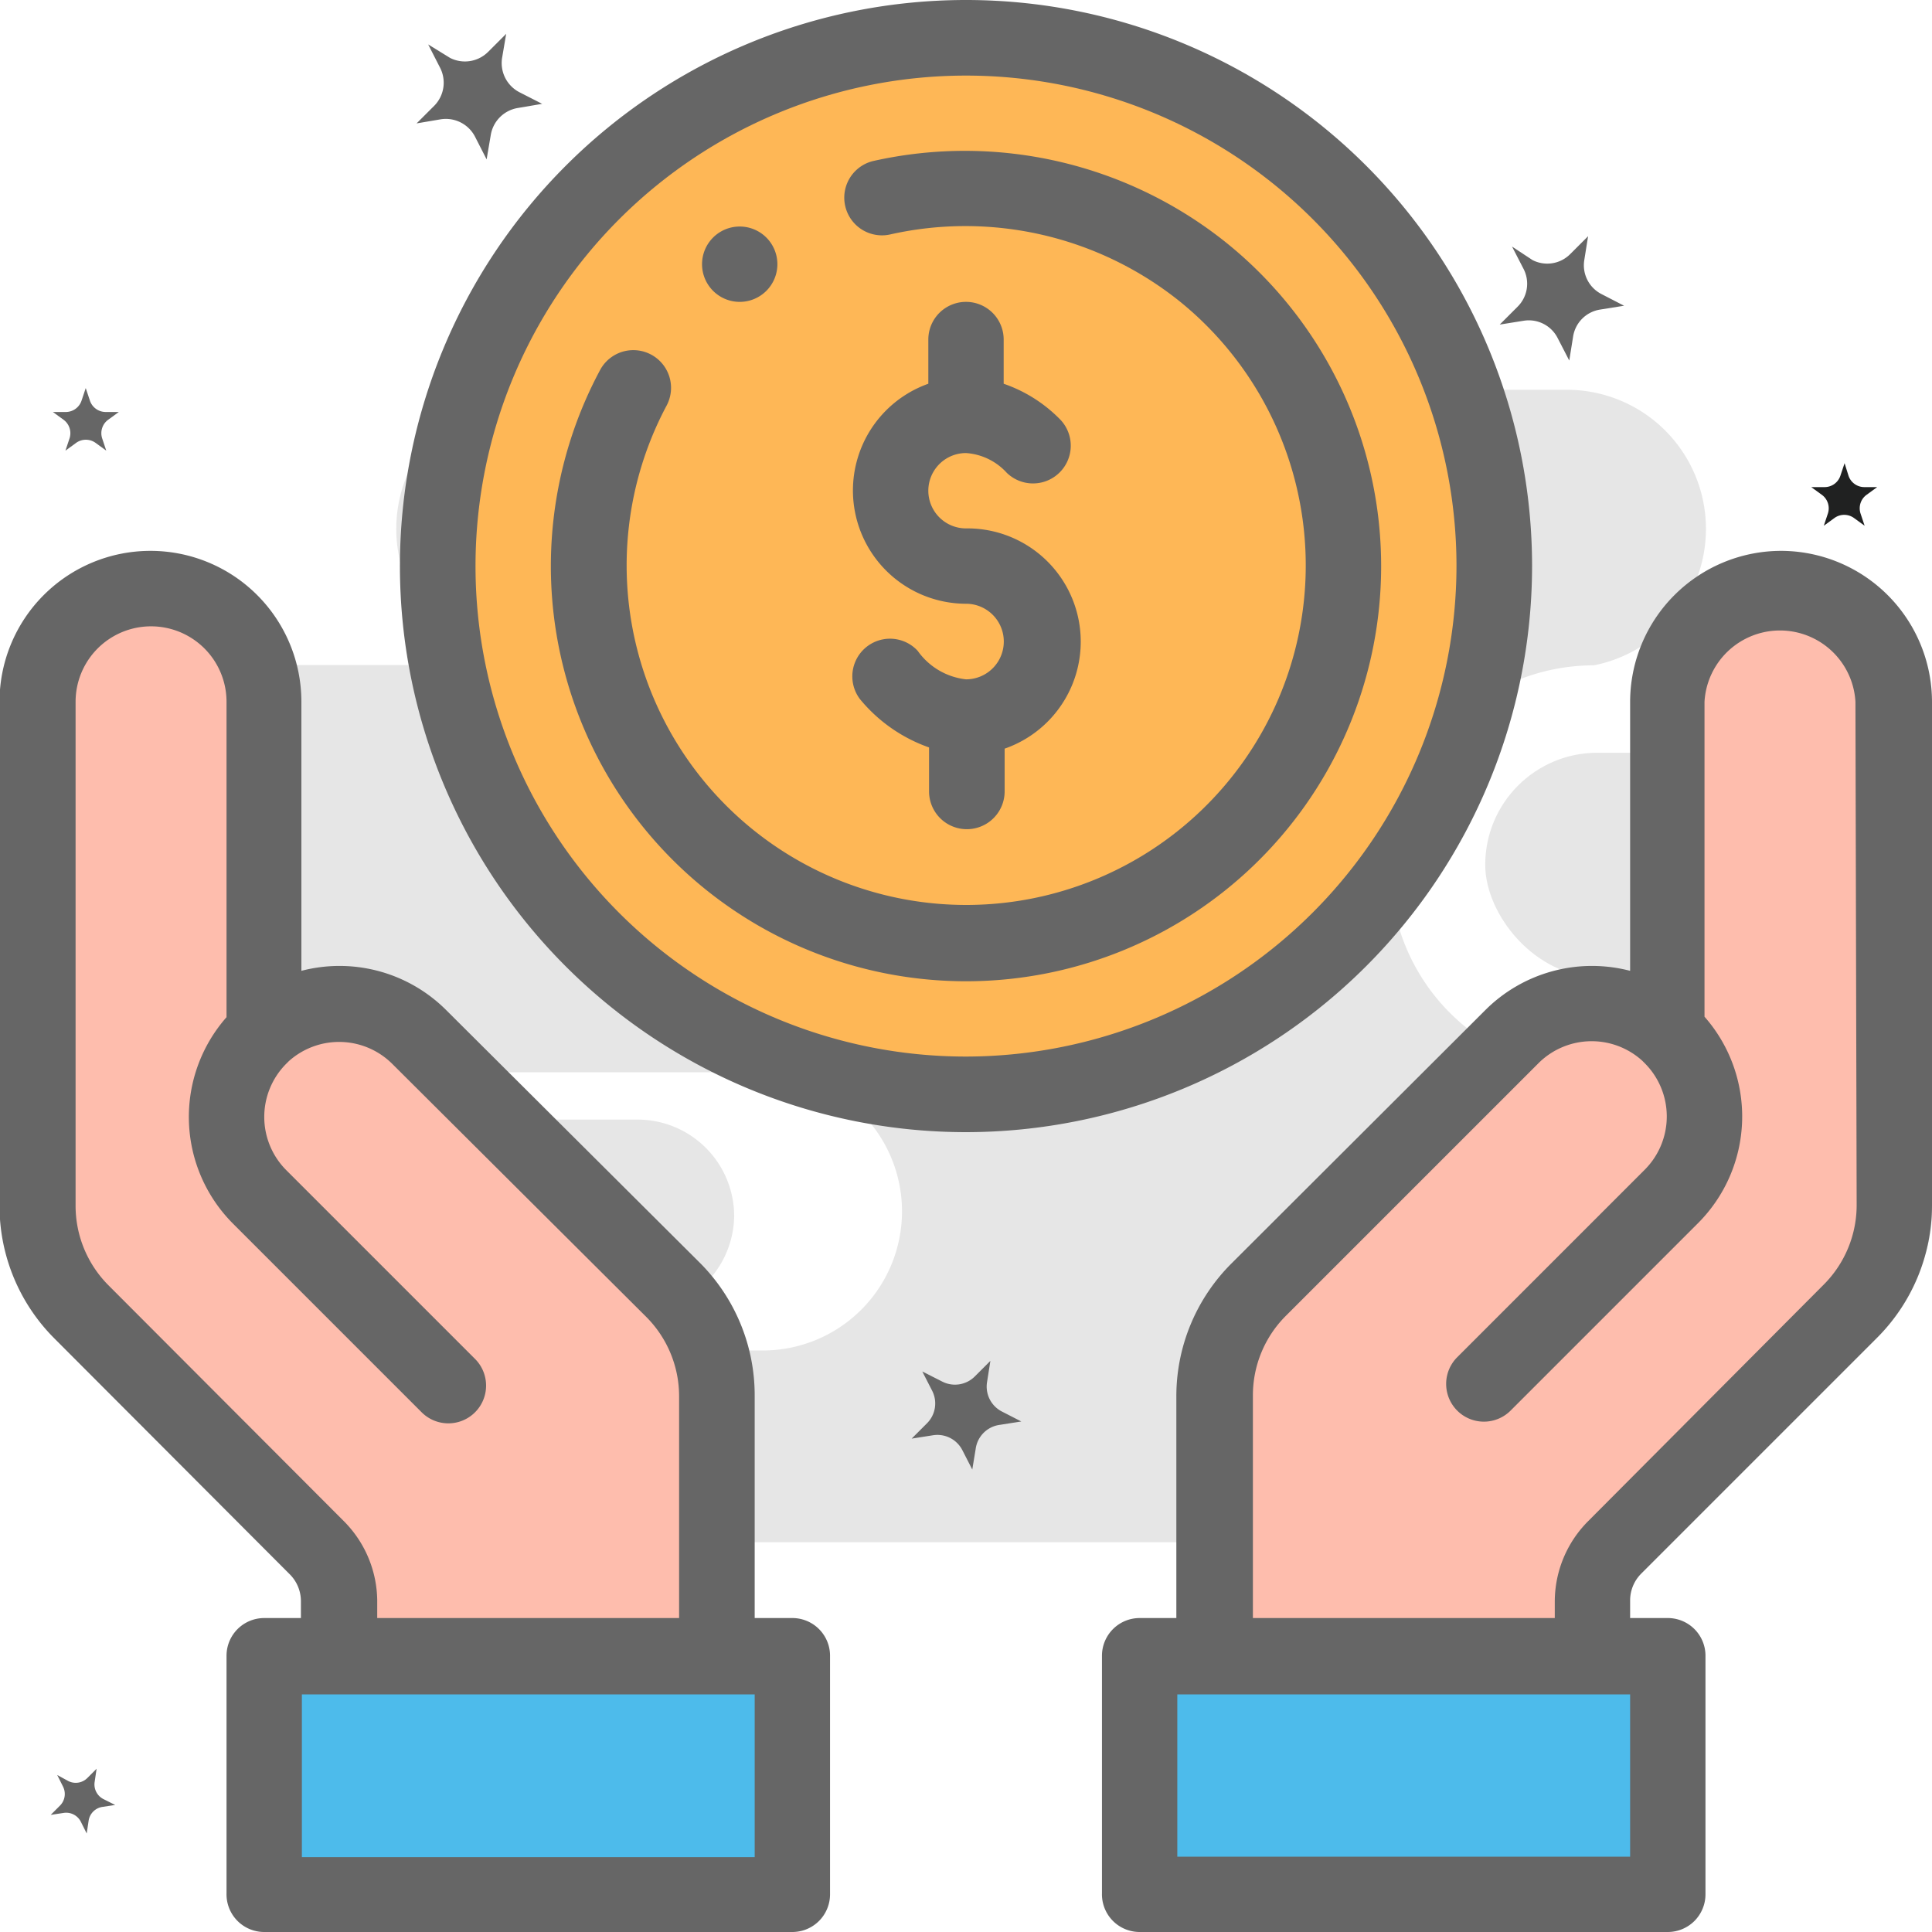 <svg xmlns="http://www.w3.org/2000/svg" viewBox="0 0 80 80">
  <defs>
    <style>
      .a {
        fill: #e6e6e6;
      }

      .b {
        fill: #febdad;
      }

      .c {
        fill: #4dbbeb;
      }

      .d {
        fill: #feb756;
      }

      .e {
        fill: #666;
      }

      .f {
        fill: #202121;
      }
    </style>
  </defs>
  <title>costeffective</title>
  <g>
    <g>
      <path class="a" d="M30.4,50.36a4,4,0,0,0-4-4H15.87a4,4,0,1,0,0,7.94H26.43A4,4,0,0,0,30.4,50.36Z"/>
      <rect class="a" x="61.5" y="31.17" width="14.88" height="9.28" rx="4.64" ry="4.64"/>
      <path class="a" d="M74.24,44.41H66a8.43,8.43,0,1,1,0-16.86h0a5.76,5.76,0,0,0-1.12-11.41H22.13A5.76,5.76,0,0,0,21,27.54H8.43a8.43,8.43,0,0,0,0,16.86H31.59a5.76,5.76,0,0,1,0,11.52H29.32a4,4,0,0,0,0,7.94H53.77a4,4,0,1,0,0-7.94H74.24a5.76,5.76,0,0,0,0-11.52Z"/>
    </g>
    <g>
      <path class="b" d="M69.06,42.76h0V29.06a4.69,4.69,0,0,1,9.38,0V49.91a6.25,6.25,0,0,1-1.83,4.42l-9.75,9.75a3.13,3.13,0,0,0-.92,2.21v2.3H50.31V57.84a6.25,6.25,0,0,1,1.83-4.42L62.62,42.94A4.68,4.68,0,0,1,69.06,42.76Z"/>
      <polygon class="c" points="69.06 68.59 69.06 78.44 47.19 78.44 47.19 68.59 50.31 68.59 65.94 68.59 69.06 68.59"/>
      <path class="d" d="M40,1.56A21.88,21.88,0,1,1,18.13,23.44,21.9,21.9,0,0,1,40,1.56Z"/>
      <polygon class="c" points="32.81 68.59 32.81 78.44 10.94 78.44 10.94 68.59 14.06 68.59 29.69 68.59 32.81 68.59"/>
      <path class="b" d="M10.94,42.76a4.68,4.68,0,0,1,6.44.18L27.86,53.42a6.25,6.25,0,0,1,1.83,4.42V68.59H14.06v-2.3a3.13,3.13,0,0,0-.92-2.21L3.39,54.33a6.25,6.25,0,0,1-1.83-4.42V29.06a4.69,4.69,0,1,1,9.37,0V42.76Z"/>
      <path class="e" d="M30.63,12.5a1.56,1.56,0,1,0-1.56-1.56A1.56,1.56,0,0,0,30.63,12.5Z"/>
      <path class="e" d="M40,28.13a2.83,2.83,0,0,1-2-1.18,1.56,1.56,0,0,0-2.39,2,6.48,6.48,0,0,0,2.86,2v1.82a1.56,1.56,0,0,0,3.13,0V31A4.69,4.69,0,0,0,40,21.88a1.56,1.56,0,0,1,0-3.12,2.51,2.51,0,0,1,1.69.82,1.56,1.56,0,0,0,2.17-2.25,6,6,0,0,0-2.3-1.44V14.06a1.56,1.56,0,0,0-3.12,0v1.83A4.69,4.69,0,0,0,40,25a1.56,1.56,0,0,1,0,3.13Z"/>
      <path class="e" d="M73.75,22.81a6.26,6.26,0,0,0-6.25,6.25V40.2a6.25,6.25,0,0,0-6,1.63L51,52.31a7.76,7.76,0,0,0-2.29,5.53V67H47.19a1.56,1.56,0,0,0-1.56,1.56v9.84A1.56,1.56,0,0,0,47.19,80H69.06a1.56,1.56,0,0,0,1.56-1.56V68.59A1.56,1.56,0,0,0,69.06,67H67.5v-.74a1.57,1.57,0,0,1,.46-1.1l9.75-9.75A7.76,7.76,0,0,0,80,49.91V29.06A6.26,6.26,0,0,0,73.75,22.81ZM67.5,76.88H48.75V70.16H67.5Zm9.38-27a4.66,4.66,0,0,1-1.37,3.32L65.75,63a4.72,4.72,0,0,0-1.37,3.31V67H51.88v-9.2a4.65,4.65,0,0,1,1.37-3.32L63.73,44A3.12,3.12,0,0,1,68,43.92l0,0,.1.1a3.12,3.12,0,0,1,0,4.42l-7.76,7.76a1.56,1.56,0,0,0,2.21,2.21l7.76-7.76a6.25,6.25,0,0,0,.27-8.55V29.06a3.13,3.13,0,0,1,6.25,0Z"/>
      <path class="e" d="M32.81,67H31.25v-9.2A7.76,7.76,0,0,0,29,52.31L18.48,41.83a6.25,6.25,0,0,0-6-1.63V29.06a6.25,6.25,0,1,0-12.5,0V49.91a7.76,7.76,0,0,0,2.29,5.53L12,65.19a1.57,1.57,0,0,1,.46,1.1V67H10.94a1.56,1.56,0,0,0-1.56,1.56v9.84A1.56,1.56,0,0,0,10.94,80H32.81a1.56,1.56,0,0,0,1.56-1.56V68.59A1.56,1.56,0,0,0,32.81,67ZM14.25,63,4.5,53.23a4.66,4.66,0,0,1-1.37-3.32V29.06a3.12,3.12,0,0,1,6.25,0V42.12a6.25,6.25,0,0,0,.27,8.55l7.81,7.81a1.56,1.56,0,1,0,2.21-2.21l-7.81-7.81a3.12,3.12,0,0,1,0-4.42l.1-.1,0,0a3.12,3.12,0,0,1,4.29.12L26.75,54.52a4.65,4.65,0,0,1,1.37,3.31V67H15.62v-.74A4.72,4.72,0,0,0,14.25,63Zm17,13.9H12.5V70.16H31.25Z"/>
      <path class="e" d="M63.44,23.44A23.44,23.44,0,1,0,40,46.88,23.46,23.46,0,0,0,63.44,23.44ZM40,43.75A20.31,20.31,0,1,1,60.31,23.44,20.34,20.34,0,0,1,40,43.75Z"/>
      <path class="e" d="M50.79,10.06a17.31,17.31,0,0,0-14.6-3.4,1.56,1.56,0,1,0,.66,3.05,14.19,14.19,0,0,1,12,2.77A14.06,14.06,0,1,1,27.6,16.8a1.56,1.56,0,0,0-2.75-1.48,17.19,17.19,0,1,0,25.94-5.26Z"/>
    </g>
    <g>
      <path class="e" d="M3.55,16.07l-.17.51a.69.69,0,0,1-.66.48H2.19l.44.32a.69.69,0,0,1,.25.77l-.17.51.44-.32a.69.69,0,0,1,.81,0l.44.32-.17-.51a.69.69,0,0,1,.25-.77l.44-.32H4.38a.69.69,0,0,1-.66-.48Z"/>
      <path class="f" d="M76.38,19.18l-.17.51a.69.69,0,0,1-.66.48H75l.44.32a.69.69,0,0,1,.25.77l-.17.51.44-.32a.69.69,0,0,1,.81,0l.44.32-.17-.51a.69.69,0,0,1,.25-.77l.44-.32H77.2a.69.69,0,0,1-.66-.48Z"/>
      <path class="e" d="M38.19,56.79l.41.8a1.16,1.16,0,0,1-.21,1.34l-.64.64.89-.14a1.16,1.16,0,0,1,1.21.62l.41.8L40.4,60a1.16,1.16,0,0,1,1-1l.89-.14-.8-.41a1.16,1.16,0,0,1-.62-1.21l.14-.89-.64.64A1.16,1.16,0,0,1,39,57.2Z"/>
      <path class="e" d="M17.73,1.84l.48.94A1.36,1.36,0,0,1,18,4.36l-.75.75,1-.17a1.36,1.36,0,0,1,1.42.72l.48.94.17-1a1.36,1.36,0,0,1,1.13-1.13l1-.17-.94-.48a1.36,1.36,0,0,1-.72-1.42l.17-1-.75.75a1.36,1.36,0,0,1-1.57.25Z"/>
      <path class="e" d="M2.37,73.5l.24.48a.68.68,0,0,1-.13.79l-.38.38.53-.08a.68.68,0,0,1,.72.37l.24.48.08-.53a.68.68,0,0,1,.57-.57l.53-.08-.48-.24a.68.68,0,0,1-.37-.72L4,73.24l-.38.38a.68.68,0,0,1-.79.13Z"/>
      <path class="e" d="M62.61,10.21l.48.93a1.34,1.34,0,0,1-.25,1.56l-.74.74,1-.16a1.34,1.34,0,0,1,1.4.72l.48.93.16-1a1.34,1.34,0,0,1,1.11-1.11l1-.16-.93-.48a1.34,1.34,0,0,1-.72-1.4l.16-1-.74.74a1.34,1.34,0,0,1-1.56.25Z"/>
    </g>
  </g>
</svg>

